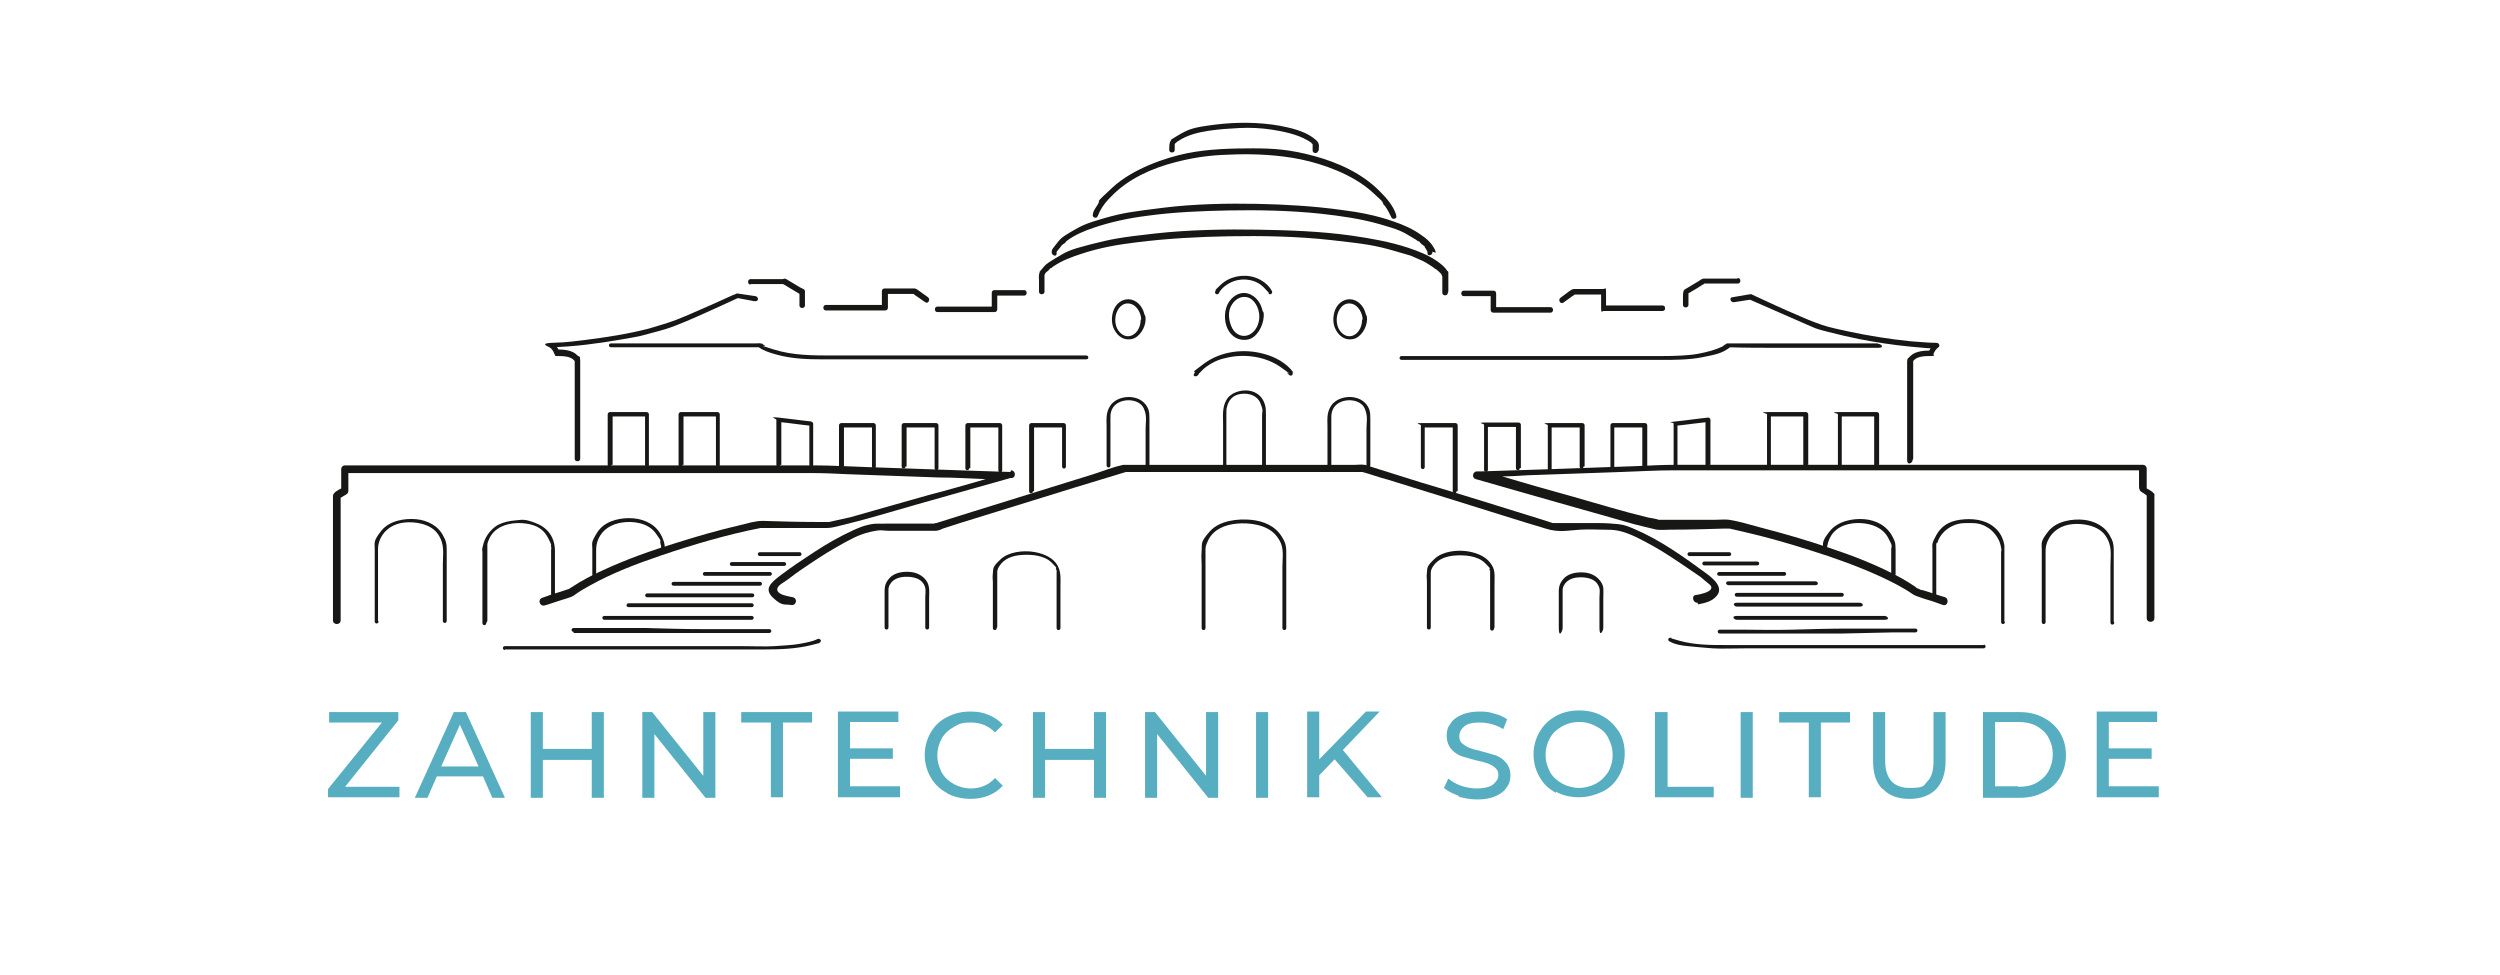 <?xml version="1.0" encoding="UTF-8"?>
<svg id="Ebene_1" xmlns="http://www.w3.org/2000/svg" version="1.1" viewBox="0 0 455 177.5">
  <!-- Generator: Adobe Illustrator 29.1.0, SVG Export Plug-In . SVG Version: 2.1.0 Build 142)  -->
  <defs>
    <style>
      .st0 {
        fill: #171715;
      }

      .st1 {
        fill: #58aec1;
      }
    </style>
  </defs>
  <g>
    <path class="st0" d="M183.9,85.9c-3.1-.1-6.1-.2-9.2-.3-5.7-.2-11.4-.4-17.1-.6-3.1-.1-6.3-.3-9.4-.3-1.4,0-2.9,0-4.3,0H62.8c-.4,0-.7.3-.7.7v3.5c-.6.3-1.4.7-1.5,1.3,0,.3,0,.6,0,.9v21.8c0,.9,1.4.9,1.4,0v-22.3c.3-.2.7-.4,1-.6.5-.3.4-.7.4-1.2v-2.7h78.3c2.1,0,4.2,0,6.3,0,2,0,4,.1,6.1.2,5.6.2,11.1.4,16.7.6,2.9,0,5.8.2,8.6.3-3.5,1-6.9,2-10.4,2.9-3.3.9-6.6,1.9-9.9,2.8-1.4.4-2.8.8-4.2,1.2-1.3.3-2.7.6-4,.9,0,0,0,0,0,0-.2,0-.4,0-.5,0-.6,0-1.2,0-1.9,0-3.2,0-6.5-.1-9.7-.2-1.4,0-2.9.5-4.2.8-3.9.9-7.7,2-11.5,3.2-4.6,1.4-9.1,3-13.4,5-2,.9-3.9,1.9-5.7,3.1-.3.2-.3.2-.5.3-.3.1-.6.2-.9.3-.8.3-1.7.5-2.5.8l-1.4.5c-.9.3-.5,1.6.4,1.4,1.4-.4,2.7-.9,4.1-1.3.6-.2,1-.3,1.5-.7.8-.6,1.7-1.1,2.6-1.6,4.1-2.3,8.6-4,13-5.5,5.9-2,12-3.8,18.1-5,0,0,0,0,0,0,.2,0,.4,0,.5,0,.6,0,1.2,0,1.9,0,1.8,0,3.6,0,5.3,0,1.5,0,2.9,0,4.4,0,.9,0,1.8-.3,2.7-.5,4.6-1.1,9.1-2.5,13.7-3.8,5.7-1.6,11.3-3.2,17-4.8.1,0,.2,0,.3,0,.8-.2.6-1.4-.2-1.4ZM150.9,95c0,0,0,0,0,0h0Z"/>
    <path class="st0" d="M105.6,83.5v-14.6c0-1.1,0-2.1,0-3.2s-.2-.7-.5-1c-.9-1-2.5-1.1-3.8-1.1l.5.4c-.2-.6-.6-1.2-1.2-1.6l-.3.8c4.3-.1,8.6-.7,12.7-1.4s3.7-.7,5.6-1.2,3-.8,4.5-1.4c2.3-.9,4.5-1.9,6.7-2.9s3.1-1.4,4.6-2.1h-.4c1.1.2,2.2.4,3.2.6s.9-.8.3-.9l-2.7-.4c-.3,0-.6-.2-.9,0s-.3.1-.5.2c-2.2,1-4.4,2-6.5,2.9s-2.5,1.1-3.8,1.6-3.3,1.1-5,1.6c-3.9,1-7.8,1.6-11.8,2.1s-4,.4-6,.5-.7.6-.3.8.7.7.9,1.2.2.4.5.4c1,0,2.4,0,3.1.8s0,0,.1.1c0,0,0,0,0,0s0,0,0,0c0-.2,0,0,0,0,0,.2,0-.1,0,0,0,.3,0,.7,0,1v16.8c0,.6,1,.6,1,0h0Z"/>
    <path class="st0" d="M136.6,51.7h5.4c.2,0,.5,0,.7,0s-.1,0-.2,0c0,0,.2.1.2.1l1,.6c.7.4,1.3.8,2,1.2l-.2-.4v2.4c0,.6,1,.6,1,0v-1.3c0-.4,0-.9,0-1.3s-.6-.5-.9-.7l-1.5-.9c-.3-.2-.7-.4-1-.6s-.4,0-.7,0h-5.8c-.6,0-.6,1,0,1h0Z"/>
    <path class="st0" d="M150.4,56.5h10.7c.3,0,.5-.2.5-.5v-3l-.5.5h5.2c0,0,.1,0,.2,0,.2,0-.1,0-.2,0,0,.1.4.3.5.4l1.6,1.1c.5.4,1-.5.5-.9l-1.4-1c-.3-.2-.7-.6-1.1-.6-1.3,0-2.7,0-4,0h-1.4c-.3,0-.5.2-.5.5v3l.5-.5h-10.7c-.6,0-.6,1,0,1h0Z"/>
    <path class="st0" d="M170.6,56.8h10.4c.3,0,.5-.2.5-.5v-3l-.5.5h5.4c.6,0,.6-1,0-1h-5.4c-.3,0-.5.2-.5.5v3l.5-.5h-10.4c-.6,0-.6,1,0,1h0Z"/>
    <path class="st0" d="M392.2,90.3c0-.6-.9-1.1-1.5-1.4v-3.6c0-.4-.3-.7-.7-.7h-79c-2.1,0-4.2,0-6.3,0-2,0-4,.1-6.1.2-5.6.2-11.1.4-16.7.6-4.2.1-8.3.3-12.5.4h-.6c-.8,0-1,1.2-.2,1.4,4.9,1.4,9.8,2.8,14.7,4.2,3.3.9,6.6,1.9,9.9,2.8,1.4.4,2.8.8,4.2,1.2,1.3.3,2.7.7,4.1,1,.8.1,1.7,0,2.6,0,3.3,0,6.5-.1,9.8-.2.2,0,.3,0,.5,0,0,0,0,0,0,0,.1,0,.3,0,.4,0,1,.2,2,.5,3,.7,3.9.9,7.7,2,11.5,3.2,4.5,1.4,9,3,13.3,5,1.9.9,3.9,1.9,5.6,3.1.5.3,1,.4,1.5.6.8.3,1.7.5,2.5.8l1.4.5c.9.3,1.2-1.1.4-1.4-1.4-.4-2.7-.9-4.1-1.3-.3,0-.5-.1-.8-.3,0,0,0,0-.1,0,0,0,0,0,0,0-.1,0-.3-.2-.4-.3-.9-.6-1.7-1.1-2.6-1.6-4.2-2.3-8.6-4-13.1-5.5-4.1-1.4-8.3-2.6-12.5-3.7-1.9-.5-3.8-1.1-5.7-1.4-.8-.1-1.7,0-2.5,0-1.8,0-3.5,0-5.3,0-1.5,0-3,0-4.5,0-.2,0-.3,0-.5,0,0,0,0,0,0,0-.6-.2-1.3-.3-1.9-.4-4.6-1.1-9.1-2.5-13.7-3.8-4.3-1.2-8.6-2.4-12.9-3.7,1.5,0,3.1-.1,4.6-.2,5.7-.2,11.4-.4,17.1-.6,3.1-.1,6.3-.3,9.4-.3,1.4,0,2.9,0,4.3,0h80.5v2.7c0,.5,0,.9.4,1.2.3.2.7.4,1,.7v22.3c0,.9,1.4.9,1.4,0v-21.4c0-.4,0-.9,0-1.3ZM314.6,96.2s0,0,0,0h0Z"/>
    <path class="st0" d="M309,110c1.1-.2,2.5-.5,3.3-1.4,1.6-1.6-.5-3.3-1.7-4.2-4.1-3-8.4-6.1-13.1-8.1-.9-.4-1.9-.8-2.9-.9s-2.3-.2-3.5-.2c-2.5,0-4.9,0-7.4,0s-.6,0-.9,0-.3,0,0,0c-.2,0-.3,0-.5-.1l-2.5-.8c-7.1-2.2-14.1-4.4-21.2-6.5-2.9-.9-5.7-1.8-8.6-2.7s-1.1-.4-1.7-.5-1.1,0-1.6,0c-6.4,0-12.7,0-19.1,0-5.7,0-11.3,0-17,0h-4.7c-.5,0-1,0-1.5,0-1.8.4-3.6,1.1-5.4,1.7-7.3,2.3-14.6,4.5-21.9,6.8l-6.7,2.1c-.1,0-.3,0-.4.1.3,0,0,0,0,0-.3,0-.7,0-1,0-2.5,0-5.1,0-7.6,0s-2.3,0-3.3.2-1.9.6-2.8,1c-2.4,1.1-4.7,2.4-7,3.9s-4.1,2.7-6.1,4.2-3.2,2.6-1.5,4.2,2.1,1.1,3.2,1.3,1.3-1.2.4-1.4-2.5-.4-2.8-1.2,1-1.4,1.4-1.7c.9-.6,1.7-1.3,2.6-1.9,2.2-1.5,4.4-3,6.7-4.3s4-2.3,6.2-2.8,2.2-.2,3.2-.2,2.7,0,4,0,2.2,0,3.3,0,1,0,1.4,0,.9-.2,1.3-.4l3.1-1c7-2.2,14-4.3,21-6.5l7.9-2.4c.4-.1.9-.3,1.3-.4-.4,0,.1,0,.3,0h1.4c6.2,0,12.4,0,18.6,0s10.9,0,16.4,0h4.7c.5,0,.9,0,1.4,0s.6,0,.2,0c1.6.4,3.1,1,4.7,1.4,7.1,2.2,14.2,4.4,21.2,6.6s5,1.5,7.5,2.3,4.2.3,6.3.2,2.7,0,4,0,2,0,3,.2c2.2.5,4.3,1.7,6.3,2.8s4.5,2.8,6.7,4.3,1.8,1.2,2.6,1.9,1.5,1,1.2,1.6-2,1-2.8,1.1-.5,1.5.4,1.4h0Z"/>
    <path class="st0" d="M348.2,83.5c0-2.7,0-5.4,0-8.2v-9.5c0-.1,0-.2,0,0,0,0,0,0,0-.1s0,0,0,0,.1-.2,0,0c.7-.9,2.2-.9,3.2-.9s.4-.2.5-.4c.2-.5.5-.9.9-1.2s0-.8-.3-.8c-1.6,0-3.3-.2-4.9-.3-3.8-.4-7.6-1-11.3-1.8s-4-.9-5.9-1.6-2.4-1-3.6-1.5c-2.4-1-4.7-2.1-7.1-3.2s-.6-.3-.8-.4-.5,0-.7,0l-2.9.5c-.6,0-.4,1,.3.9l3.2-.5h-.4c3.5,1.5,7,3.1,10.5,4.6s1,.4,1.4.6c.8.3,1.6.5,2.4.7,1.9.5,3.7.9,5.6,1.3,3.1.6,6.3,1.1,9.5,1.4s3.1.3,4.6.3l-.3-.8c-.5.4-.9,1-1.2,1.6l.5-.4c-1.2,0-2.7.1-3.6.9s-.6.7-.7,1.1c0,.9,0,1.8,0,2.7,0,4,0,8,0,11.9s0,2.2,0,3.3,1,.6,1,0h0Z"/>
    <path class="st0" d="M316.2,50.7c-1.8,0-3.7,0-5.5,0s-.4,0-.6,0c-.3,0-.7.3-1,.5l-1.5.9c-.3.2-.7.4-1,.6s-.3.9-.3,1.3v1.5c0,.6,1,.6,1,0s0-1.6,0-2.4l-.2.4,1.7-1,1.1-.7c.1,0,.2-.1.3-.2.2-.1,0,0-.1,0,.1,0,.4,0,.5,0h1.1c.9,0,1.8,0,2.8,0h1.8c.6,0,.6-1,0-1h0Z"/>
    <path class="st0" d="M302.5,55.6c-3.1,0-6.2,0-9.4,0h-1.3c.2.2.3.3.5.5,0-1,0-2,0-3s-.2-.5-.5-.5h-3.4c-.6,0-1.2,0-1.8,0s-.6.2-1,.4l-1.6,1.2c-.5.4,0,1.2.5.9l1.4-1c.2-.2.5-.3.7-.5s-.1,0-.2,0c0,0,.1,0,.1,0,1.3,0,2.7,0,4,0h1.4c-.2-.2-.3-.3-.5-.5,0,1,0,2,0,3s.2.5.5.5h9.4c.4,0,.9,0,1.3,0,.6,0,.6-1,0-1h0Z"/>
    <path class="st0" d="M282.2,55.9c-3,0-6.1,0-9.1,0h-1.3c.2.2.3.3.5.5v-3c0-.3-.2-.5-.5-.5h-5.4c-.6,0-.6,1,0,1h5.4c-.2-.2-.3-.3-.5-.5v3c0,.3.2.5.5.5,3,0,6.1,0,9.1,0h1.3c.6,0,.6-1,0-1h0Z"/>
    <path class="st0" d="M263.6,53v-2c0-.4,0-.9,0-1.3s-.1-.3-.2-.4c-.5-.8-1.2-1.3-1.9-1.8-1.6-1.1-3.4-1.8-5.2-2.4-3.3-1.1-6.8-1.7-10.2-2.2-5.6-.8-11.4-1-17.1-1.1s-12.5,0-18.8.7-7.9,1-11.8,2-4.3,1.3-6.3,2.5-1.8,1.2-2.5,2-.3.4-.4.6c-.2.5-.1,1.1-.1,1.6v1.9c0,.6,1,.6,1,0v-2c0-.3,0-.7,0-1s0-.1,0,0c0,0,0,.2,0,0s0-.1.1-.2,0,0,0-.1,0,0,0,0c0,0,0,0,0,0s.2-.3.4-.4.3-.3.5-.5,0,0,.1-.1c0,0,0,0,0,0,0,0,0,0,.1,0,.1,0,.2-.2.4-.3,1.6-1.1,3.3-1.7,5.1-2.3,3.3-1.1,6.7-1.7,10.1-2.1,5.6-.7,11.2-1,16.9-1.1s12.3,0,18.5.7,7.8.9,11.6,2,2.5.7,3.7,1.2,1.6.7,2.4,1.2.6.4.9.6.2.2.4.3,0,0,0,0c0,0,0,0,0,0s.1,0,.2.1c.3.3.6.5.9.9s0,0,0,0,0,0,0,0c0,0,0,0,0,.1s0,.1.1.2c0,.1,0,0,0,0,0-.2,0,0,0,0v1.1c0,.6,0,1.3,0,1.9s1,.6,1,0h0Z"/>
    <path class="st0" d="M261.3,46c0-.3-.2-.7-.4-1-.5-.9-1.3-1.6-2.2-2.2-1.5-1.1-3.3-1.9-5.1-2.5-3.1-1.1-6.3-1.7-9.5-2.1-5.1-.7-10.3-1-15.4-1.1s-11.3,0-16.9.7-7.3.9-10.8,1.9-4.2,1.4-6.1,2.5-2,1.4-2.8,2.4-.6.8-.7,1.3,0,0,0,0c0,.6.9.9.9.3s0-.2,0-.2,0,0,0-.1c0,0,0,.1,0,0s0,0,0,0c0-.1.1-.2.2-.3s.2-.3.3-.4c-.1.2,0,0,.1-.1,0,0,.2-.2.2-.3.2-.2.4-.4.6-.5s.2-.2.3-.3,0,0,0,0c0,0,0,0,0,0,0,0,.1-.1.2-.2,1.5-1.1,3.2-1.8,5-2.4,3-1,6.2-1.7,9.4-2.1,5-.7,10-.9,15.1-1s11.1,0,16.7.6c3.6.4,7.2.9,10.7,1.9s4.1,1.3,5.9,2.4.6.4.9.6.1,0,.2.1,0,0,.1,0c0,0,0,0,0,0,.1,0,.2.2.3.3.2.2.4.4.6.5s.2.2.2.2,0,0,0,.1c0,0,0,.1,0,0,.2.2.3.5.5.8s0,0,0,0c0,0,0-.1,0,0s0,0,0,.1,0,.1,0,.2,0,0,0,0c0,.6,1,.4.9-.3h0Z"/>
    <path class="st0" d="M254.1,39.1c-.5-1.6-1.7-3-2.9-4.2-3.2-3.3-7.6-5.3-12-6.5s-7.4-1.4-11.2-1.4-8.1.1-12,.9-9.8,2.8-13.5,6.2-2,2-2.7,3.1-.8,1.2-.9,1.8,0,0,0,0c-.2.6.7.9.9.3s0,0,0,0,0,0,0,0c0-.1,0,.1,0,0s0,0,0,0c.1-.3.3-.6.4-.9.6-1.1,1.2-1.8,2.1-2.7,3.1-3.2,7.4-5.1,11.7-6.2s7.2-1.3,10.9-1.4,7.9.1,11.8.9,9.5,2.7,13.1,6,1.1,1.1,1.6,1.6.2.2.3.4,0,.1.2.3.3.4.5.7c.2.3.4.7.6,1.1s.1.2.2.4,0,0,0,0,0,0,0,0,0,0,0,0c.2.6,1.2.3.9-.3h0Z"/>
    <path class="st0" d="M240,27.5c0-.5.2-1.2-.2-1.7s-.6-.5-.9-.8c-1.7-1.2-3.9-1.7-5.9-2.1-3.9-.7-8.1-.7-12-.2s-4.7.8-6.7,2-.9.6-1.2.9-.3,1.1-.3,1.7,1,.6,1,0v-.6c0,0,0-.6,0-.7,0,0-.1.3-.1.3,0,0,0,0,0,0,0,0,.2-.2.3-.3s.3-.2.1-.1c.1,0,.2-.2.3-.2,1.6-1.1,3.6-1.6,5.6-1.9s3.7-.4,5.6-.5,4,0,5.9.3,4.5.8,6.4,1.9.3.2.4.3.1,0,.2.1,0,0,0,0c0,0,0,0,0,0,.1.1.3.2.4.4s0,0,0,.1c0,0,0-.1,0,0-.1-.3,0-.3,0-.1s0,.3,0,.4v.7c0,.6,1,.6,1,0h0Z"/>
    <path class="st0" d="M229.2,57.6c0,1.3-.6,2.7-1.8,3.3s-2.5,0-3.1-1.1-.9-2.8-.3-4,1.7-2,3-1.7,2.2,2,2.2,3.5.7.5.7,0c0-1.6-.8-3.3-2.3-4s-3,0-3.9,1.3-1,3.4-.3,4.9,2.1,2.3,3.7,2,2.8-2.4,2.9-4.2-.7-.5-.7,0Z"/>
    <path class="st0" d="M247.9,58.2c0,1.1-.5,2.3-1.5,2.8s-2,0-2.6-.9-.7-2.3-.2-3.4,1.4-1.7,2.5-1.4,1.9,1.7,1.9,2.9.7.5.7,0c0-1.4-.7-2.9-2-3.5s-2.7,0-3.4,1.1-.9,2.9-.2,4.2,1.8,2,3.2,1.7,2.5-2.1,2.5-3.6-.7-.5-.7,0Z"/>
    <path class="st0" d="M207.6,58.2c0,1.1-.5,2.3-1.5,2.8s-2,0-2.6-.9-.7-2.3-.2-3.4,1.4-1.7,2.5-1.4,1.9,1.7,1.9,2.9.7.5.7,0c0-1.4-.7-2.9-2-3.5s-2.7,0-3.4,1.1-.9,2.9-.2,4.2,1.8,2,3.2,1.7,2.5-2.1,2.5-3.6-.7-.5-.7,0Z"/>
    <path class="st0" d="M111.5,84.6v-9.2l-.4.4h6.7l-.4-.4v9.2c0,.5.7.5.7,0v-9.2c0-.2-.2-.4-.4-.4h-6.7c-.2,0-.4.2-.4.4v9.2c0,.5.7.5.7,0h0Z"/>
    <path class="st0" d="M124.4,84.6v-9.2l-.4.4h6.7l-.4-.4v9.2c0,.5.7.5.7,0v-9.2c0-.2-.2-.4-.4-.4h-6.7c-.2,0-.4.2-.4.4v9.2c0,.5.7.5.7,0h0Z"/>
    <path class="st0" d="M153.6,84.9v-7.5l-.4.4h5.9l-.4-.4v7.5c0,.5.7.5.7,0v-7.5c0-.2-.2-.4-.4-.4h-5.9c-.2,0-.4.2-.4.4v7.5c0,.5.7.5.7,0h0Z"/>
    <path class="st0" d="M142.2,84.6v-8.2l-.4.4c2,.2,3.9.5,5.9.7l-.4-.4v7.5c0,.5.7.5.7,0v-7.5c0-.2-.2-.3-.4-.4-2-.2-3.9-.5-5.9-.7s-.4.2-.4.4v8.2c0,.5.7.5.7,0h0Z"/>
    <path class="st0" d="M165,84.9v-7.5l-.4.4h5.9l-.4-.4v7.8c0,.5.7.5.7,0v-7.8c0-.2-.2-.4-.4-.4h-5.9c-.2,0-.4.2-.4.4v7.5c0,.5.7.5.7,0h0Z"/>
    <path class="st0" d="M176.6,85.2v-7.8l-.4.4h5.9l-.4-.4v8.2c0,.5.7.5.7,0v-8.2c0-.2-.2-.4-.4-.4h-5.9c-.2,0-.4.2-.4.4v7.8c0,.5.7.5.7,0h0Z"/>
    <path class="st0" d="M188.2,89.4v-12l-.4.4h5.9l-.4-.4v7.5c0,.5.7.5.7,0v-7.5c0-.2-.2-.4-.4-.4h-5.9c-.2,0-.4.2-.4.4v12c0,.5.7.5.7,0h0Z"/>
    <path class="st0" d="M342,84.6c0-2.7,0-5.4,0-8.1v-1.1c0-.2-.2-.4-.4-.4-2.2,0-4.4,0-6.7,0s-.4.2-.4.4c0,2.7,0,5.4,0,8.1v1.1c0,.5.7.5.7,0,0-2.7,0-5.4,0-8.1v-1.1c-.1.1-.2.2-.4.4,2.2,0,4.4,0,6.7,0l-.4-.4c0,2.7,0,5.4,0,8.1v1.1c0,.5.7.5.7,0h0Z"/>
    <path class="st0" d="M329.1,84.6c0-2.7,0-5.4,0-8.1v-1.1c0-.2-.2-.4-.4-.4-2.2,0-4.4,0-6.7,0s-.4.2-.4.4c0,2.7,0,5.4,0,8.1v1.1c0,.5.7.5.7,0,0-2.7,0-5.4,0-8.1v-1.1c-.1.1-.2.2-.4.4,2.2,0,4.4,0,6.7,0l-.4-.4c0,2.7,0,5.4,0,8.1v1.1c0,.5.7.5.7,0h0Z"/>
    <path class="st0" d="M299.8,84.9c0-2.2,0-4.4,0-6.6v-.9c0-.2-.2-.4-.4-.4h-5.9c-.2,0-.4.2-.4.4,0,2.2,0,4.4,0,6.6v.9c0,.5.7.5.7,0,0-2.2,0-4.4,0-6.6v-.9l-.4.4h5.9c-.1-.1-.2-.2-.4-.4,0,2.2,0,4.4,0,6.6v.9c0,.5.7.5.7,0h0Z"/>
    <path class="st0" d="M311.3,84.6c0-2.4,0-4.8,0-7.2v-1c0-.2-.2-.4-.4-.4-2,.2-3.9.5-5.9.7s-.4.1-.4.4c0,2.2,0,4.4,0,6.6v.9c0,.5.7.5.7,0,0-2.2,0-4.4,0-6.6v-.9l-.4.4c2-.2,3.9-.5,5.9-.7l-.4-.4c0,2.4,0,4.8,0,7.2v1c0,.5.7.5.7,0h0Z"/>
    <path class="st0" d="M288.4,84.9c0-2.2,0-4.4,0-6.6v-.9c0-.2-.2-.4-.4-.4-2,0-3.9,0-5.9,0s-.4.2-.4.4c0,2.3,0,4.6,0,6.9v1c0,.5.7.5.7,0,0-2.3,0-4.6,0-6.9v-1c-.1.1-.2.2-.4.4,2,0,3.9,0,5.9,0l-.4-.4c0,2.2,0,4.4,0,6.6v.9c0,.5.7.5.7,0h0Z"/>
    <path class="st0" d="M276.8,85.2c0-2.3,0-4.6,0-6.9v-1c0-.2-.2-.4-.4-.4-2,0-3.9,0-5.9,0s-.4.2-.4.4c0,2.4,0,4.8,0,7.2v1c0,.5.7.5.7,0,0-2.4,0-4.8,0-7.2v-1c-.1.1-.2.2-.4.4,2,0,3.9,0,5.9,0l-.4-.4c0,2.3,0,4.6,0,6.9v1c0,.5.7.5.7,0h0Z"/>
    <path class="st0" d="M265.3,89.4c0-3.5,0-7,0-10.5v-1.5c0-.2-.2-.4-.4-.4-2,0-3.9,0-5.9,0s-.4.2-.4.4c0,2.2,0,4.4,0,6.6v1c0,.5.7.5.7,0,0-2.2,0-4.4,0-6.6v-1c-.1.1-.2.2-.4.4,2,0,3.9,0,5.9,0l-.4-.4c0,3.5,0,7,0,10.5v1.5c0,.5.7.5.7,0h0Z"/>
    <path class="st0" d="M223.2,84.6v-6.2c0-1,0-1.9,0-2.9s0-1,.1-1.4c.3-1.3,1.1-2.2,2.5-2.4s3,.2,3.6,1.7.3,1.4.3,2.1,0,1.4,0,2c0,2.3,0,4.7,0,7s0,.1,0,.2c0,.5.7.5.7,0,0-2.2,0-4.4,0-6.6s0-1.8,0-2.6,0-1.3-.2-1.9c-.4-1.4-1.5-2.3-2.9-2.5s-3.3.3-4.1,1.7-.6,3-.6,4.4v7.5c0,.5.7.5.7,0h0Z"/>
    <path class="st0" d="M202.1,84.6v-5.8c0-.8,0-1.7,0-2.5s0-.9.1-1.3c.3-1.2,1.3-1.9,2.5-2.1s2.9.1,3.5,1.5.3,2.5.3,3.6c0,2.2,0,4.4,0,6.6s.7.5.7,0c0-2,0-4.1,0-6.1s0-1.5,0-2.2,0-1.2-.2-1.8c-.5-1.3-1.6-2-2.9-2.2s-3.1.2-4,1.5-.7,2.6-.7,3.9c0,2.3,0,4.5,0,6.8s0,.1,0,.2c0,.5.7.5.7,0h0Z"/>
    <path class="st0" d="M242.3,84.6v-5.8c0-.8,0-1.7,0-2.5s0-.9.1-1.3c.3-1.2,1.3-1.9,2.5-2.1s2.9.1,3.5,1.5.3,2.5.3,3.6c0,2.2,0,4.4,0,6.6s.7.5.7,0c0-2,0-4.1,0-6.1s0-1.5,0-2.2,0-1.2-.2-1.8c-.5-1.3-1.6-2-2.9-2.2s-3.1.2-4,1.5-.7,2.6-.7,3.9c0,2.3,0,4.5,0,6.8s0,.1,0,.2c0,.5.7.5.7,0h0Z"/>
    <path class="st0" d="M235.4,67.8c-1.2-1.7-3.4-2.9-5.4-3.4-3.6-1-7.8-.5-10.9,1.8s-1.2,1-1.7,1.7.4.7.6.4,0-.1,0,0c0,0,.2-.2.2-.3.3-.3.6-.6.9-.9,1.1-.9,2.4-1.6,3.8-1.9,3.4-.9,7.4-.4,10.3,1.7s.8.6,1.1,1,.2.2.3.3,0,0,0,0c.3.4.9,0,.6-.4h0Z"/>
    <path class="st0" d="M231.5,53c-.6-1.2-1.9-2.1-3.1-2.5-2.1-.7-4.6-.2-6.2,1.3s-.7.8-1,1.2.4.8.6.4c.5-1,1.6-1.8,2.7-2.2,1.9-.7,4.2-.3,5.6,1.2s.6.6.8,1,.8,0,.6-.4h0Z"/>
    <path class="st0" d="M219.4,114.1v-9.8c0-1.3,0-2.7,0-4s0,0,0-.1c0-.1,0-.3,0-.3,0-.6.3-1.1.5-1.6,1-2,3.1-2.8,5.2-3s5.4.1,7.1,2.1,1.2,3.6,1.2,5.7v11.2c0,.5.7.5.7,0v-10.1c0-1.3,0-2.5,0-3.8s-.3-1.9-.8-2.7c-1.2-2-3.4-2.9-5.7-3.1s-5.6.1-7.4,2.1-1.4,2.2-1.5,3.5,0,1.7,0,2.5v11.6c0,.5.7.5.7,0h0Z"/>
    <g>
      <path class="st0" d="M68.8,113v-13c0-.7.1-1.2.4-1.9.8-1.8,2.5-2.8,4.4-3s4.8.2,6.1,2.1.9,3.5.9,5.5v10.3c0,.5.7.5.7,0v-9.3c0-1.2,0-2.5,0-3.7s-.2-1.7-.6-2.4c-.9-1.9-2.9-2.9-4.9-3.1s-4.9.2-6.4,2.1-1.2,2.1-1.2,3.3,0,1.7,0,2.6v10.6c0,.5.7.5.7,0h0Z"/>
      <path class="st0" d="M161.7,114.2v-4.8c0-.7,0-1.4,0-2s0-.2,0-.2c0-.2.1-.5.2-.7.5-1,1.5-1.4,2.5-1.5s2.7,0,3.5,1,.5,1.7.5,2.7v5.5c0,.5.7.5.7,0v-5.2c0-1.1.2-2.3-.5-3.3s-1.8-1.5-2.9-1.6-2.8,0-3.8,1.1-.9,1.9-.9,3.1v5.9c0,.5.7.5.7,0h0Z"/>
      <path class="st0" d="M181.5,114.1v-7.1c0-.9,0-1.8,0-2.6s0,0,0,0c0-.2,0,0,0-.3,0-.4.2-.8.4-1.1.9-1.4,2.5-1.9,4.1-2s4,0,5.4,1.4.6.8.8,1.2.1.3.1.5,0,.1,0,.3c0,.6,0,1.2,0,1.8v8.1c0,.5.7.5.7,0v-7.4c0-1.5.2-3.1-.8-4.4s-2.8-1.9-4.4-2.1-4.2,0-5.7,1.4-1.3,1.6-1.4,2.5,0,1.1,0,1.6v8.4c0,.5.7.5.7,0h0Z"/>
      <path class="st0" d="M88.7,113v-12c0-.5,0-1,0-1.4s0-.3,0-.5.1-.5.2-.7c.2-.6.6-1.2,1-1.6,1.5-1.5,3.9-1.8,5.9-1.5s3.2,1.1,4,2.7.4,1,.5,1.5,0,.3,0,.6c0,2.6,0,5.2,0,7.8v.3c0,.5.7.5.7,0,0-2.6,0-5.3,0-7.9s-1.4-4.3-3.5-5.1-2.4-.6-3.6-.5-2.2.3-3.2.8-2.3,1.9-2.7,3.4-.2,1-.2,1.6v12.9c0,.5.7.5.7,0h0Z"/>
      <path class="st0" d="M108.5,104.5v-4.4c0-.7.1-1.3.4-2,.8-1.8,2.4-2.7,4.3-3s4.7,0,6.1,1.9.7,1.2.9,1.9.1.6.1.9.7.5.7,0c0-1-.4-2-.9-2.8-1.2-1.9-3.4-2.7-5.6-2.7s-4.6.7-5.8,2.6-.9,1.9-.9,2.9c0,1.5,0,3.1,0,4.6s.7.5.7,0h0Z"/>
    </g>
    <g>
      <path class="st0" d="M384.7,113.1c0-3.1,0-6.2,0-9.3,0-1.2,0-2.5,0-3.7s-.2-1.7-.6-2.4c-.9-1.9-2.9-2.9-4.9-3.1s-4.9.2-6.4,2.1-1.2,2.1-1.2,3.3,0,1.7,0,2.6v10.4c0,0,0,.2,0,.2,0,.5.7.5.7,0,0-3,0-6,0-8.9v-4c0-.7.1-1.2.4-1.9.8-1.8,2.5-2.8,4.4-3s4.8.2,6.1,2.1.9,3.5.9,5.5c0,3.4,0,6.7,0,10.1v.2c0,.5.7.5.7,0h0Z"/>
      <path class="st0" d="M291.8,114.3c0-1.7,0-3.4,0-5.2s.2-2.3-.5-3.3-1.8-1.5-2.9-1.6-2.8,0-3.8,1.1-.9,1.9-.9,3.1c0,2,0,3.9,0,5.9s.7.5.7,0c0-1.6,0-3.2,0-4.8s0-1.4,0-2,0-.2,0-.2c0-.2.1-.5.2-.7.5-1,1.5-1.4,2.5-1.5s2.7,0,3.5,1,.5,1.7.5,2.7c0,1.8,0,3.7,0,5.5s.7.5.7,0h0Z"/>
      <path class="st0" d="M272,114.2c0-2.5,0-5,0-7.4s.2-3.1-.8-4.4-2.8-1.9-4.4-2.1-4.2,0-5.7,1.4-1.3,1.6-1.4,2.5,0,1.1,0,1.6v8.2c0,0,0,.1,0,.2,0,.5.7.5.7,0,0-2.4,0-4.7,0-7.1s0-1.8,0-2.6,0,0,0,0c0-.2,0,0,0-.3,0-.4.2-.8.4-1.1.9-1.4,2.5-1.9,4.1-2s4,0,5.4,1.4.6.8.8,1.2.1.3.1.5,0,.1,0,.3c0,.6,0,1.2,0,1.8,0,2.6,0,5.3,0,7.9v.2c0,.5.7.5.7,0h0Z"/>
      <path class="st0" d="M364.8,113.1c0-2.6,0-5.2,0-7.9v-4.4c0-.5,0-1,0-1.5-.2-1.3-.8-2.5-1.8-3.3-1.7-1.5-4.2-1.7-6.3-1.4s-3.4,1.2-4.3,2.8-.7,1.7-.7,2.6c0,2.6,0,5.2,0,7.8v.3c0,.5.7.5.7,0,0-2.6,0-5.2,0-7.8s0-1,.2-1.5c.4-1.4,1.5-2.5,2.8-3.1s2.3-.5,3.5-.5,2.1.3,3,.9,1.9,1.8,2.2,3.1.1.8.1,1.3v3.9c0,2.9,0,5.7,0,8.6v.2c0,.5.7.5.7,0h0Z"/>
      <path class="st0" d="M345,104.6c0-1.5,0-3,0-4.5s-.2-1.7-.6-2.5c-1-1.9-2.9-2.9-5-3.1s-4.9.3-6.4,2.2-1.2,2.1-1.2,3.3.7.5.7,0c0-.8.3-1.7.7-2.4,1.1-1.9,3.4-2.5,5.4-2.4s4,.8,5,2.6.6,1.5.6,2.2c0,1.5,0,3.1,0,4.6s.7.5.7,0h0Z"/>
    </g>
    <g>
      <path class="st0" d="M91.9,118.2h35.7c2.5,0,5.1,0,7.6,0s2.6,0,3.9,0c2.8,0,5.8-.1,8.6-.8s1-.3,1.5-.5,0-.8-.4-.6c-1,.5-2.3.7-3.4.9s-3,.3-4.5.4-3.7,0-5.6,0-4.3,0-6.4,0h-29.1c-2.6,0-5.2,0-7.8,0s0,0-.1,0c-.5,0-.5.7,0,.7h0Z"/>
      <path class="st0" d="M104.4,115.2c1.2,0,2.4,0,3.6,0,2.8,0,5.7,0,8.5,0,3.4,0,6.9,0,10.3,0s5.9,0,8.9,0h2.9c.5,0,.9,0,1.4,0s0,0,0,0c.5,0,.5-.7,0-.7-1.2,0-2.4,0-3.6,0h-8.5c-3.4,0-6.9-.1-10.3-.2h-8.9c-1,0-2,0-2.9,0s-.9,0-1.4,0,0,0,0,0c-.5,0-.5.7,0,.7h0Z"/>
      <path class="st0" d="M110,112.8h26.8c.5,0,.5-.7,0-.7h-26.8c-.5,0-.5.7,0,.7h0Z"/>
      <path class="st0" d="M114.4,110.5h22.4c.5,0,.5-.7,0-.7h-22.4c-.5,0-.5.7,0,.7h0Z"/>
      <path class="st0" d="M117.8,108.7h19.1c.5,0,.5-.7,0-.7h-19.1c-.5,0-.5.7,0,.7h0Z"/>
      <path class="st0" d="M122.6,106.6h15.7c.5,0,.5-.7,0-.7h-15.7c-.5,0-.5.7,0,.7h0Z"/>
      <path class="st0" d="M128.3,104.8h11.8c.5,0,.5-.7,0-.7h-11.8c-.5,0-.5.7,0,.7h0Z"/>
      <path class="st0" d="M133.2,103h9.5c.5,0,.5-.7,0-.7h-9.5c-.5,0-.5.7,0,.7h0Z"/>
      <path class="st0" d="M138.3,101.2h7.2c.5,0,.5-.7,0-.7h-7.2c-.5,0-.5.7,0,.7h0Z"/>
    </g>
    <g>
      <path class="st0" d="M361.1,117.4c-2.2,0-4.3,0-6.5,0h-14.3c-4.9,0-9.9,0-14.8,0s-5.2,0-7.7,0-2.4,0-3.6,0c-2.8,0-5.8,0-8.6-.8s-.9-.3-1.4-.5-.8.4-.4.6c1,.6,2.3.8,3.4.9s3,.3,4.5.4,3.9,0,5.8,0,4.2,0,6.3,0h14.3c5,0,9.9,0,14.9,0s5.2,0,7.9,0,0,0,.1,0c.5,0,.5-.7,0-.7h0Z"/>
      <path class="st0" d="M348.6,114.4c-1.2,0-2.4,0-3.6,0h-8.5c-3.4,0-6.9.1-10.3.2s-5.9,0-8.9,0h-2.9c-.5,0-.9,0-1.4,0s0,0,0,0c-.5,0-.5.7,0,.7h3.6c2.8,0,5.7,0,8.5,0h10.3c3-.1,5.9-.1,8.9-.2h2.9c.5,0,.9,0,1.4,0s0,0,0,0c.5,0,.5-.7,0-.7h0Z"/>
      <path class="st0" d="M343,112.1c-3,0-6,0-9.1,0-4.8,0-9.6,0-14.5,0s-2.2,0-3.3,0-.5.7,0,.7c3,0,6,0,9.1,0h14.5c1.1,0,2.2,0,3.3,0s.5-.7,0-.7h0Z"/>
      <path class="st0" d="M338.5,109.7c-2.5,0-5.1,0-7.6,0h-12.1c-.9,0-1.8,0-2.7,0s-.5.7,0,.7c2.5,0,5.1,0,7.6,0h12.1c.9,0,1.8,0,2.7,0s.5-.7,0-.7h0Z"/>
      <path class="st0" d="M335.2,107.9c-2.2,0-4.3,0-6.5,0-3.4,0-6.9,0-10.3,0h-2.3c-.5,0-.5.7,0,.7,2.2,0,4.3,0,6.5,0,3.4,0,6.9,0,10.3,0h2.3c.5,0,.5-.7,0-.7h0Z"/>
      <path class="st0" d="M330.4,105.8c-1.8,0-3.5,0-5.3,0h-8.5c-.7,0-1.3,0-2,0s-.5.7,0,.7c1.8,0,3.5,0,5.3,0h8.5c.7,0,1.3,0,2,0s.5-.7,0-.7h0Z"/>
      <path class="st0" d="M324.7,104.1c-3.5,0-6.9,0-10.4,0h-1.4c-.5,0-.5.7,0,.7,3.5,0,6.9,0,10.4,0h1.4c.5,0,.5-.7,0-.7h0Z"/>
      <path class="st0" d="M319.8,102.2c-2.8,0-5.6,0-8.4,0h-1.2c-.5,0-.5.7,0,.7,2.8,0,5.6,0,8.4,0h1.2c.5,0,.5-.7,0-.7h0Z"/>
      <path class="st0" d="M314.7,100.5c-2.1,0-4.2,0-6.3,0h-.9c-.5,0-.5.7,0,.7,2.1,0,4.2,0,6.3,0h.9c.5,0,.5-.7,0-.7h0Z"/>
    </g>
    <path class="st0" d="M111.1,63.2h27.2-.2c.8.6,2,1,3.1,1.3,2.8.8,5.7.9,8.5.9h40.8c2.4,0,4.8,0,7.1,0s0,0,.1,0c.5,0,.5-.7,0-.7h-46.1c-3.6,0-7.3,0-10.8-1.1s-1.1-.4-1.6-.7-.3-.2-.4-.3-.3-.2-.1,0c-.3-.2-.8-.1-1.2-.1h-26.3c-.5,0-.5.7,0,.7h0Z"/>
    <path class="st0" d="M341.7,62.5c-1.7,0-3.3,0-5,0h-10.5c-3.1,0-6.3,0-9.4,0s-1.5,0-2.2,0-.3,0-.4.1c.1,0-.1,0-.2.1-.1,0-.3.2-.4.3-1.4.7-3,1.1-4.6,1.4s-4.2.4-6.3.4h-8.3c-3.9,0-7.7,0-11.6,0h-12.2c-3.4,0-6.7,0-10.1,0-1.7,0-3.5,0-5.2,0h-.2c-.5,0-.5.7,0,.7,2,0,3.9,0,5.9,0h13.6c5.3,0,10.5,0,15.8,0h11.9c2.5,0,5.1,0,7.6-.5s3.4-.7,4.7-1.6.1-.1.2-.2h-.2c3.1.1,6.1.1,9.2.1h14.7c1.1,0,2.3,0,3.4,0s.5-.7,0-.7h0Z"/>
  </g>
  <g>
    <path class="st1" d="M72.7,143.2v1.9h-13v-1.5l9.8-12.1h-9.6v-1.9h12.6v1.5l-9.7,12.1h10Z"/>
    <path class="st1" d="M87.8,141.3h-8.3l-1.7,3.9h-2.3l7.1-15.6h2.2l7.1,15.6h-2.3l-1.7-3.9ZM87.1,139.5l-3.4-7.6-3.4,7.6h6.7Z"/>
    <path class="st1" d="M109.9,129.6v15.6h-2.2v-6.9h-8.9v6.9h-2.2v-15.6h2.2v6.7h8.9v-6.7h2.2Z"/>
    <path class="st1" d="M130.2,129.6v15.6h-1.8l-9.3-11.6v11.6h-2.2v-15.6h1.8l9.3,11.6v-11.6h2.2Z"/>
    <path class="st1" d="M140.2,131.5h-5.3v-1.9h12.9v1.9h-5.3v13.6h-2.2v-13.6Z"/>
    <path class="st1" d="M163.8,143.2v1.9h-11.3v-15.6h11v1.9h-8.8v4.8h7.8v1.9h-7.8v5h9.1Z"/>
    <path class="st1" d="M172.3,144.3c-1.3-.7-2.2-1.6-2.9-2.8-.7-1.2-1.1-2.6-1.1-4.1s.4-2.9,1.1-4.1c.7-1.2,1.7-2.2,3-2.8,1.3-.7,2.7-1,4.2-1s2.3.2,3.3.6c1,.4,1.9,1,2.6,1.8l-1.4,1.4c-1.2-1.2-2.6-1.8-4.4-1.8s-2.2.3-3.1.8c-.9.5-1.7,1.2-2.2,2.1-.5.9-.8,1.9-.8,3.1s.3,2.1.8,3.1c.5.9,1.3,1.6,2.2,2.1.9.5,2,.8,3.1.8,1.7,0,3.2-.6,4.4-1.9l1.4,1.4c-.7.8-1.6,1.4-2.6,1.8-1,.4-2.1.6-3.3.6s-3-.3-4.2-1Z"/>
    <path class="st1" d="M201.3,129.6v15.6h-2.2v-6.9h-8.9v6.9h-2.2v-15.6h2.2v6.7h8.9v-6.7h2.2Z"/>
    <path class="st1" d="M221.7,129.6v15.6h-1.8l-9.3-11.6v11.6h-2.2v-15.6h1.8l9.3,11.6v-11.6h2.2Z"/>
    <path class="st1" d="M228.6,129.6h2.2v15.6h-2.2v-15.6Z"/>
    <path class="st1" d="M242.9,138.2l-2.8,2.9v4h-2.2v-15.6h2.2v8.7l8.5-8.7h2.5l-6.7,7,7.1,8.6h-2.6l-6-6.9Z"/>
    <path class="st1" d="M265.4,144.8c-1.1-.4-1.9-.8-2.6-1.4l.8-1.7c.6.5,1.4,1,2.3,1.3.9.3,1.9.5,2.9.5s2.3-.2,2.9-.7,1-1,1-1.7-.2-1-.5-1.3c-.3-.3-.8-.6-1.3-.8s-1.2-.4-2.2-.6c-1.2-.3-2.1-.6-2.8-.8-.7-.3-1.3-.7-1.8-1.3s-.8-1.4-.8-2.4.2-1.6.7-2.2c.4-.7,1.1-1.2,2-1.6s2-.6,3.3-.6,1.8.1,2.7.4c.9.2,1.7.6,2.3,1l-.7,1.8c-.7-.4-1.3-.7-2.1-.9-.7-.2-1.5-.3-2.2-.3-1.3,0-2.2.2-2.8.7-.6.5-.9,1.1-.9,1.8s.2,1,.5,1.3c.4.3.8.6,1.3.8s1.2.4,2.1.6c1.2.3,2.1.6,2.8.8.7.3,1.3.7,1.8,1.3s.8,1.4.8,2.3-.2,1.6-.7,2.2c-.4.7-1.1,1.2-2,1.6-.9.4-2,.6-3.3.6s-2.3-.2-3.4-.5Z"/>
    <path class="st1" d="M283.2,144.3c-1.3-.7-2.3-1.6-3-2.9-.7-1.2-1.1-2.6-1.1-4.1s.4-2.9,1.1-4.1c.7-1.2,1.7-2.2,3-2.9,1.3-.7,2.7-1,4.2-1s3,.3,4.2,1c1.3.7,2.2,1.6,3,2.8s1.1,2.6,1.1,4.1-.4,2.9-1.1,4.1c-.7,1.2-1.7,2.2-3,2.8s-2.7,1-4.2,1-3-.3-4.2-1ZM290.5,142.6c.9-.5,1.6-1.2,2.2-2.1.5-.9.8-1.9.8-3.1s-.3-2.1-.8-3.1-1.2-1.6-2.2-2.1c-.9-.5-1.9-.8-3.1-.8s-2.2.3-3.1.8c-.9.5-1.7,1.2-2.2,2.1-.5.9-.8,1.9-.8,3.1s.3,2.1.8,3.1c.5.9,1.3,1.6,2.2,2.1.9.5,2,.8,3.1.8s2.2-.3,3.1-.8Z"/>
    <path class="st1" d="M301.3,129.6h2.2v13.6h8.4v1.9h-10.7v-15.6Z"/>
    <path class="st1" d="M316.8,129.6h2.2v15.6h-2.2v-15.6Z"/>
    <path class="st1" d="M329.1,131.5h-5.3v-1.9h12.9v1.9h-5.3v13.6h-2.2v-13.6Z"/>
    <path class="st1" d="M342.6,143.6c-1.2-1.2-1.7-2.9-1.7-5.1v-8.9h2.2v8.8c0,3.3,1.5,5,4.4,5s2.5-.4,3.3-1.2c.8-.8,1.1-2.1,1.1-3.8v-8.8h2.2v8.9c0,2.2-.6,3.9-1.7,5.1-1.2,1.2-2.8,1.8-4.9,1.8s-3.7-.6-4.8-1.8Z"/>
    <path class="st1" d="M360.9,129.6h6.6c1.6,0,3.1.3,4.4,1,1.3.7,2.3,1.6,3,2.7.7,1.2,1.1,2.5,1.1,4.1s-.4,2.9-1.1,4.1c-.7,1.2-1.7,2.1-3,2.7-1.3.7-2.7,1-4.4,1h-6.6v-15.6ZM367.3,143.2c1.3,0,2.4-.2,3.3-.7s1.7-1.2,2.2-2.1c.5-.9.8-1.9.8-3.1s-.3-2.2-.8-3.1c-.5-.9-1.3-1.6-2.2-2.1-1-.5-2.1-.7-3.3-.7h-4.2v11.7h4.2Z"/>
    <path class="st1" d="M392.9,143.2v1.9h-11.3v-15.6h11v1.9h-8.8v4.8h7.8v1.9h-7.8v5h9.1Z"/>
  </g>
</svg>